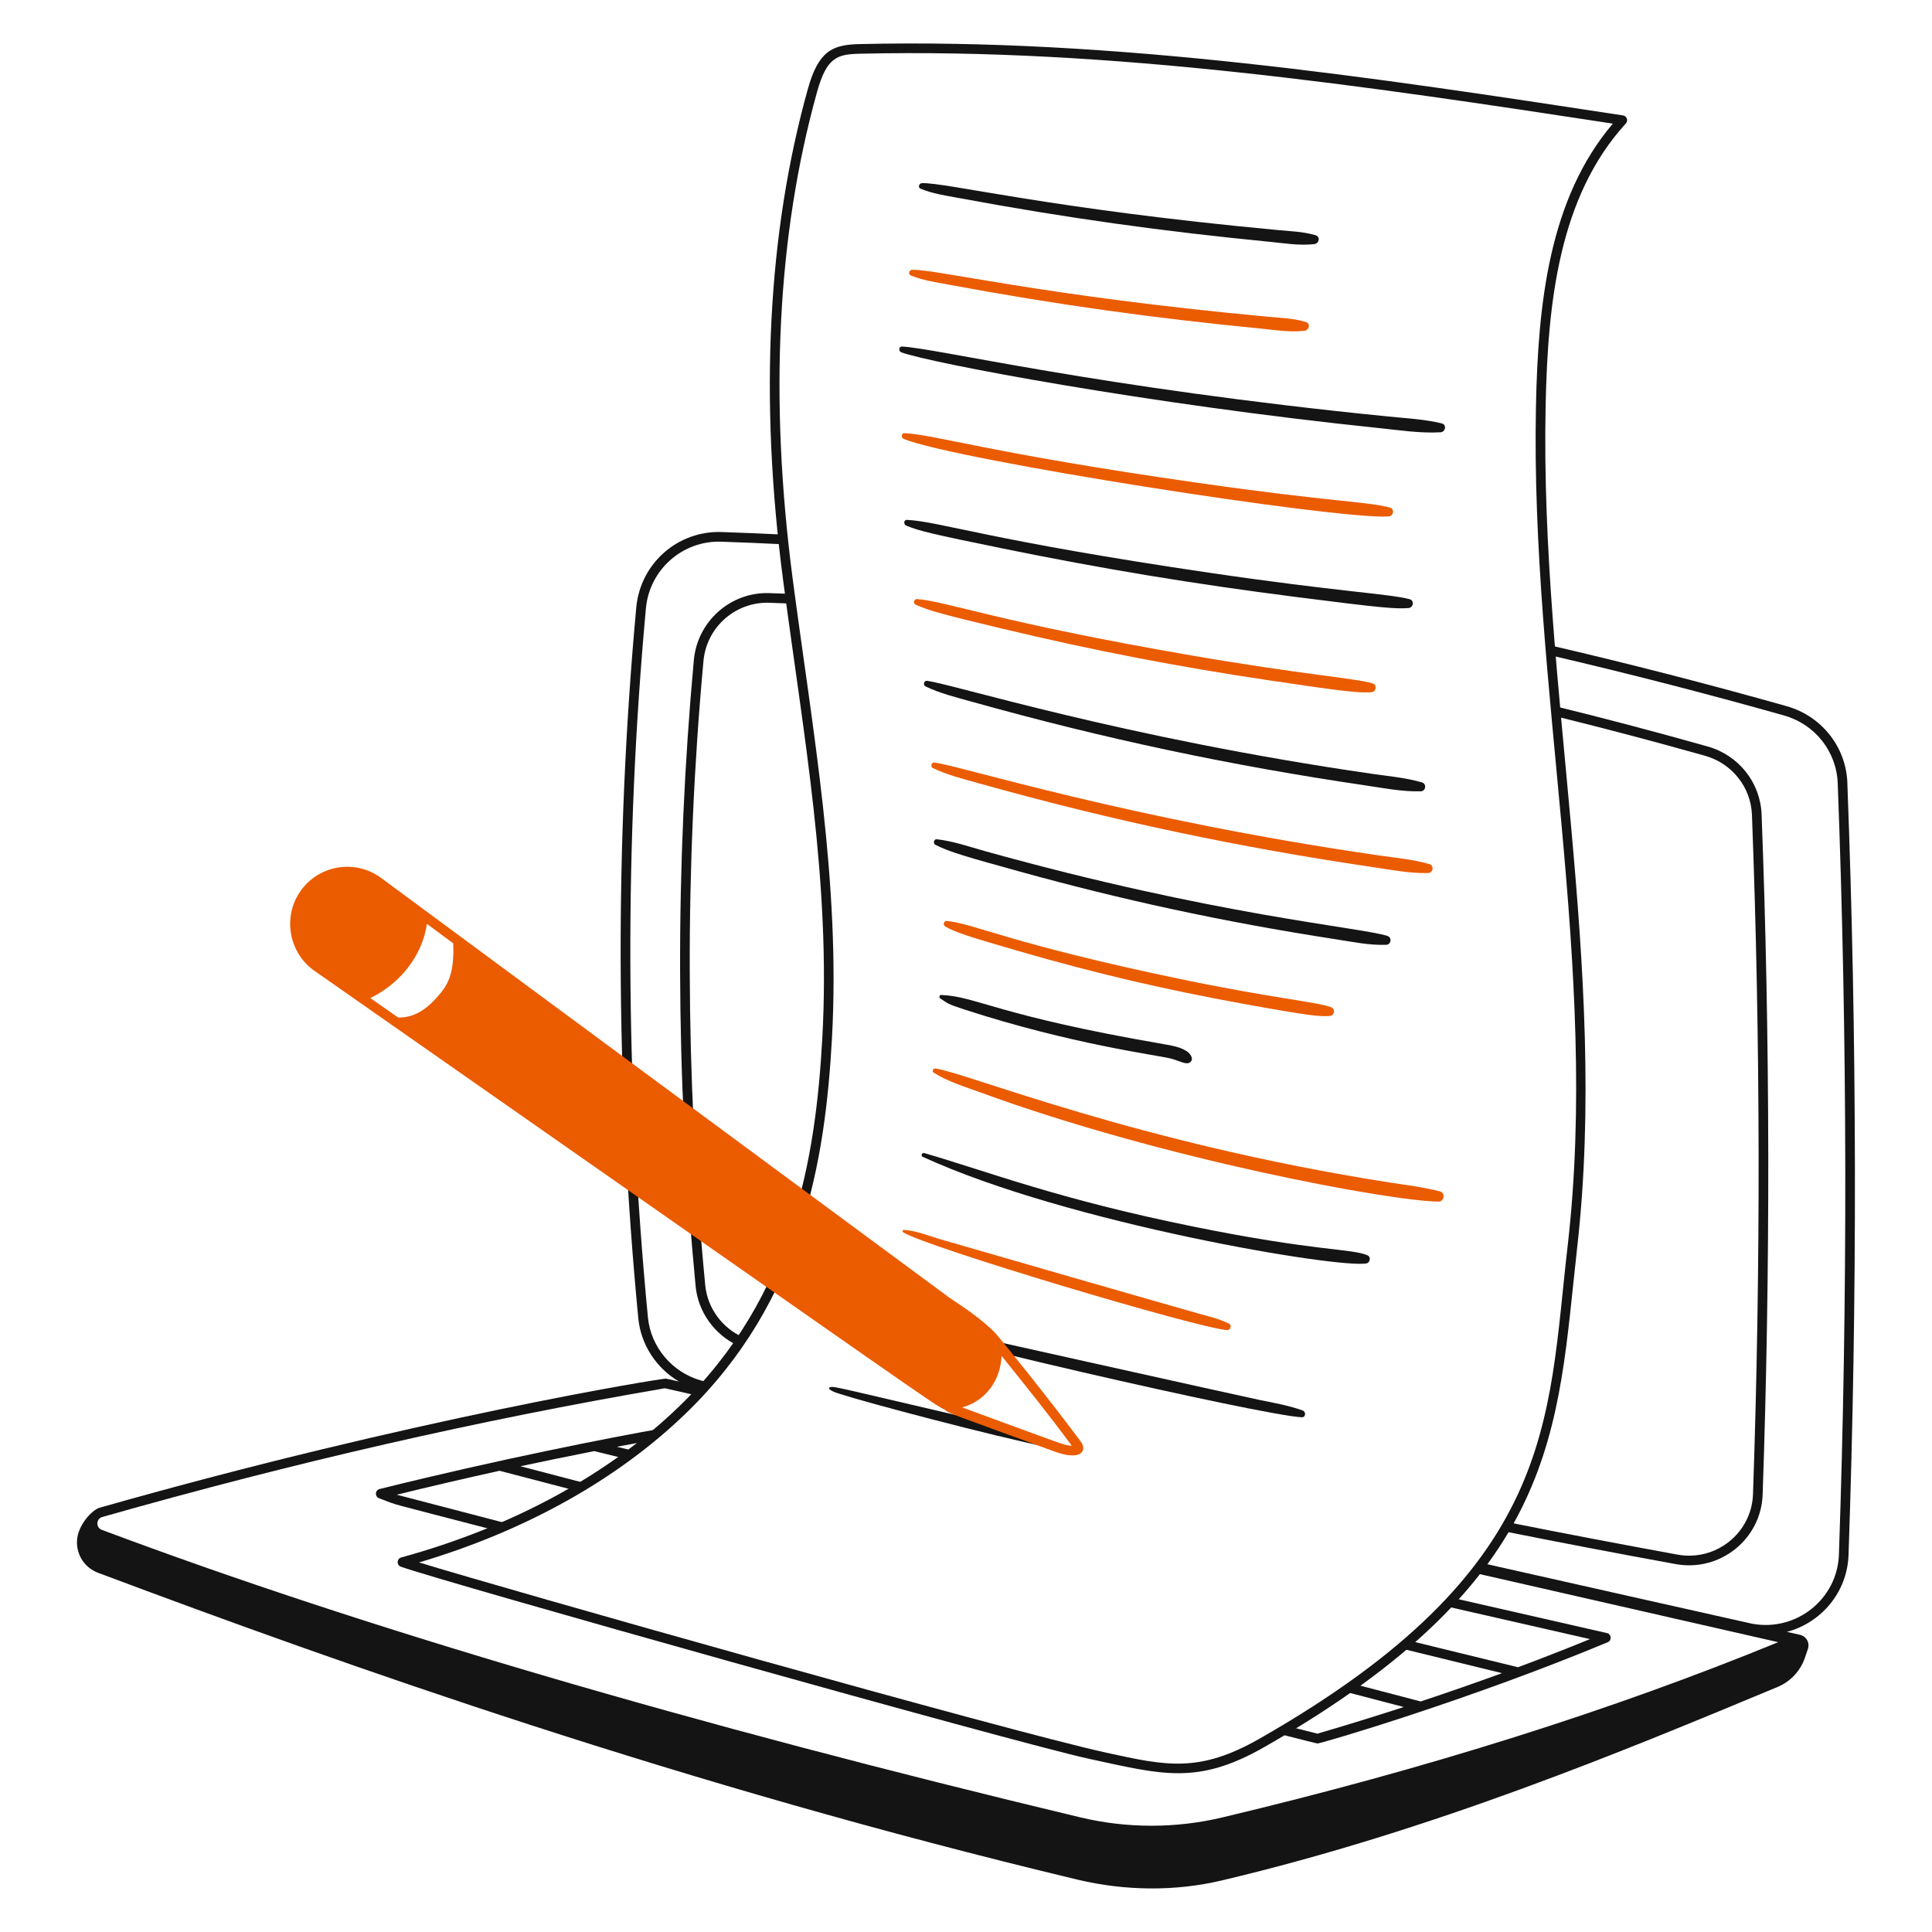 <svg width="100" height="100" viewBox="0 0 100 100" fill="none" xmlns="http://www.w3.org/2000/svg">
<path d="M38.18 69.639C38.277 69.501 38.372 69.361 38.465 69.221C37.386 68.746 36.617 67.71 36.503 66.525C35.465 55.705 35.434 44.831 36.412 34.207C36.572 32.463 38.065 31.142 39.815 31.199C40.193 31.212 40.571 31.226 40.949 31.241L40.881 30.738C40.531 30.724 40.181 30.711 39.831 30.7C37.822 30.627 36.099 32.153 35.914 34.161C34.934 44.817 34.965 55.722 36.005 66.573C36.133 67.908 36.981 69.078 38.18 69.641V69.639Z" fill="#141414"/>
<path d="M91.181 42.16C91.118 40.507 89.996 39.091 88.389 38.638C85.748 37.893 83.12 37.199 80.507 36.557L80.555 37.084C83.108 37.713 85.674 38.392 88.253 39.119C89.651 39.514 90.627 40.743 90.681 42.179C91.122 53.797 91.14 65.627 90.735 77.342C90.665 79.353 88.812 80.829 86.823 80.466C83.905 79.933 81.003 79.379 78.119 78.805C78.032 78.957 77.943 79.109 77.85 79.261C80.793 79.849 83.754 80.414 86.733 80.957C89.022 81.375 91.154 79.674 91.234 77.359C91.64 65.632 91.622 53.789 91.18 42.16H91.181Z" fill="#141414"/>
<path d="M95.62 40.52C95.55 38.657 94.286 37.062 92.475 36.551C88.365 35.392 84.283 34.342 80.233 33.402L80.276 33.925C84.267 34.854 88.29 35.89 92.339 37.032C93.94 37.484 95.058 38.893 95.12 40.539C95.621 53.73 95.642 67.164 95.182 80.466C95.101 82.773 92.976 84.46 90.7 84.046C90.581 84.024 80.765 81.817 76.721 80.905C76.59 81.076 76.456 81.246 76.321 81.414L92.038 84.999C83.473 88.516 73.791 91.569 63.245 94.075C60.849 94.644 58.315 94.641 55.916 94.067C35.796 89.251 18.754 84.243 5.265 79.183C4.951 79.065 4.97 78.612 5.292 78.52C15.235 75.692 24.762 73.511 34.414 71.856L36.063 72.231C36.272 72.011 36.475 71.788 36.672 71.564L36.262 71.447C34.778 71.023 33.683 69.713 33.536 68.186C32.358 55.898 32.323 43.55 33.433 31.483C33.617 29.479 35.337 27.969 37.331 28.038C38.404 28.073 39.481 28.119 40.562 28.173C40.543 28.005 40.525 27.837 40.508 27.669C39.45 27.617 38.397 27.573 37.348 27.538C35.067 27.461 33.143 29.175 32.934 31.437C31.821 43.535 31.856 55.914 33.038 68.234C33.17 69.606 33.978 70.824 35.145 71.508L34.476 71.357C34.339 71.326 21.452 73.403 5.154 78.04C4.771 78.148 4.019 78.942 3.986 79.751C3.955 80.498 4.387 81.15 5.088 81.412C17.919 86.225 35.272 92.379 55.748 97.284C58.261 97.886 60.851 97.897 63.238 97.332C74.172 94.746 84.062 90.626 92.009 87.316C92.676 87.037 93.193 86.484 93.425 85.797L93.577 85.35C93.687 85.027 93.487 84.68 93.15 84.614L92.49 84.465C94.25 83.998 95.612 82.436 95.68 80.484C96.141 67.168 96.12 53.722 95.618 40.519L95.62 40.52Z" fill="#141414"/>
<path d="M26.378 78.89C22.82 77.962 20.544 77.368 20.536 77.366C22.325 76.927 24.095 76.515 25.858 76.127L29.779 77.151C29.981 77.034 30.181 76.914 30.379 76.792L26.938 75.893C28.212 75.619 29.483 75.359 30.756 75.11L32.323 75.493C32.498 75.366 32.671 75.237 32.843 75.107L31.931 74.884C32.453 74.785 32.976 74.688 33.5 74.592C33.766 74.377 34.029 74.157 34.287 73.932C31.65 74.395 25.776 75.545 19.646 77.072C19.408 77.131 19.39 77.463 19.619 77.549C20.777 77.981 19.598 77.639 25.634 79.211C25.883 79.107 26.131 79 26.378 78.89Z" fill="#141414"/>
<path d="M83.174 84.528L75.202 82.709C75.071 82.851 74.939 82.992 74.805 83.132L82.297 84.84C81.085 85.336 79.842 85.822 78.57 86.296L72.935 84.917C72.784 85.05 72.63 85.183 72.476 85.313L77.743 86.602C76.371 87.103 74.968 87.592 73.535 88.067L70.097 87.168C69.92 87.296 69.743 87.421 69.564 87.546L72.659 88.355C71.197 88.829 69.707 89.29 68.19 89.734C67.882 89.658 67.393 89.534 66.749 89.37C66.548 89.492 66.347 89.612 66.144 89.731C67.419 90.056 68.16 90.242 68.195 90.242C68.388 90.242 76.016 88.002 83.216 85.001C83.439 84.909 83.412 84.581 83.175 84.526L83.174 84.528Z" fill="#141414"/>
<path d="M56.342 91.029C52.61 90.222 22.76 81.826 20.746 81.091C20.518 81.008 20.531 80.68 20.765 80.615C26.52 79.034 31.494 76.332 35.148 72.8C41.069 67.079 42.219 59.947 42.563 53.727C43.009 45.65 41.59 38.09 40.53 30.001C39.3 20.614 39.731 12.073 41.812 4.613C42.363 2.636 43.081 2.314 44.479 2.282C57.773 1.971 71.11 4.006 84.007 5.974C84.205 6.004 84.289 6.242 84.154 6.39C80.689 10.18 80.11 15.665 80.001 21.028C79.704 35.542 83.274 50.032 81.635 64.568C80.569 74.032 80.834 81.648 65.43 90.434C61.977 92.403 60.164 91.858 56.342 91.03L56.342 91.029ZM21.691 80.871C26.154 82.243 52.078 89.582 57.271 90.721C60.363 91.398 62.066 91.776 65.183 89.999C80.601 81.206 80.082 73.65 81.139 64.51C82.807 50.057 79.204 35.549 79.501 21.017C79.61 15.716 80.175 10.291 83.48 6.399C70.745 4.456 57.588 2.476 44.491 2.781C43.333 2.809 42.791 2.968 42.294 4.747C40.231 12.141 39.804 20.616 41.026 29.936C42.057 37.799 43.509 45.671 43.062 53.754C42.713 60.072 41.541 67.318 35.496 73.159C31.951 76.585 27.191 79.242 21.691 80.871Z" fill="#141414"/>
<path d="M48.923 47.953C49.472 48.271 50.188 48.491 52.675 49.213C56.757 50.4 60.407 51.243 64.334 51.954C67.86 52.593 68.285 52.62 68.818 52.587C69.086 52.571 69.131 52.217 68.881 52.127C68.11 51.85 65.838 51.664 61.075 50.672C52.233 48.83 50.423 47.799 48.999 47.669C48.844 47.655 48.799 47.881 48.923 47.953Z" fill="#EB5B00"/>
<path d="M46.653 18.237C48.118 18.781 59.346 20.911 71.378 22.157C72.432 22.266 73.503 22.434 74.563 22.375C74.817 22.361 74.894 21.98 74.626 21.915C73.724 21.697 72.789 21.651 71.868 21.559C56.704 20.045 48.441 18.013 46.693 17.938C46.512 17.93 46.5 18.181 46.653 18.237Z" fill="#141414"/>
<path d="M47.13 14.25C47.73 14.505 48.396 14.601 49.035 14.72C54.759 15.787 59.784 16.472 65.184 16.999C65.951 17.074 66.746 17.211 67.516 17.121C67.766 17.092 67.849 16.741 67.578 16.661C66.943 16.474 66.269 16.454 65.613 16.393C53.797 15.294 48.488 13.929 47.207 13.966C47.069 13.97 46.982 14.187 47.13 14.25Z" fill="#EB5B00"/>
<path d="M47.641 9.763C48.242 10.018 48.907 10.115 49.546 10.234C55.27 11.3 60.296 11.986 65.695 12.513C66.463 12.588 67.257 12.724 68.027 12.635C68.277 12.606 68.36 12.254 68.09 12.174C67.454 11.987 66.781 11.967 66.124 11.906C54.308 10.807 49 9.443 47.718 9.479C47.581 9.483 47.493 9.7 47.641 9.763Z" fill="#141414"/>
<path d="M46.781 22.721C49.454 23.812 69.186 26.905 71.872 26.731C72.127 26.715 72.201 26.341 71.935 26.27C70.737 25.952 68.971 25.987 62.017 24.994C51.291 23.464 48.337 22.483 46.821 22.422C46.636 22.415 46.633 22.662 46.781 22.721Z" fill="#EB5B00"/>
<path d="M46.91 27.208C47.589 27.485 48.233 27.64 51.899 28.389C57.1 29.451 61.786 30.223 67.052 30.896C71.766 31.5 72.214 31.512 72.898 31.474C73.154 31.459 73.226 31.084 72.961 31.014C71.873 30.728 69.274 30.628 62.656 29.654C51.157 27.964 48.691 27 46.95 26.909C46.765 26.898 46.763 27.148 46.91 27.208Z" fill="#141414"/>
<path d="M47.385 31.292C48.071 31.615 48.979 31.843 51.827 32.527C56.657 33.685 61.006 34.517 65.712 35.218C69.817 35.83 70.328 35.865 70.975 35.83C71.235 35.815 71.297 35.447 71.037 35.369C70.151 35.106 67.398 34.913 61.692 33.93C51.68 32.205 48.989 31.119 47.462 31.008C47.314 30.998 47.249 31.228 47.385 31.292H47.385Z" fill="#EB5B00"/>
<path d="M47.897 35.524C48.649 35.888 49.482 36.092 50.285 36.316C57.215 38.258 63.741 39.631 70.687 40.654C71.627 40.793 72.584 40.985 73.537 40.958C73.801 40.951 73.857 40.574 73.6 40.498C72.769 40.253 71.895 40.18 71.04 40.056C58.028 38.178 49.273 35.389 47.974 35.239C47.825 35.222 47.766 35.46 47.897 35.524Z" fill="#141414"/>
<path d="M48.282 39.752C49.034 40.116 49.867 40.32 50.669 40.545C57.6 42.487 64.125 43.86 71.072 44.883C72.012 45.021 72.969 45.213 73.922 45.187C74.185 45.179 74.241 44.802 73.984 44.726C73.153 44.481 72.279 44.408 71.424 44.285C58.413 42.407 49.657 39.617 48.359 39.468C48.209 39.451 48.15 39.688 48.282 39.752Z" fill="#EB5B00"/>
<path d="M48.412 43.724C49.135 44.101 50.136 44.379 52.805 45.118C57.958 46.543 63.156 47.694 69.155 48.619C70.008 48.75 70.879 48.935 71.745 48.903C72.01 48.893 72.062 48.523 71.808 48.442C70.383 47.989 62.929 47.39 50.979 44.053C50.162 43.825 49.334 43.534 48.489 43.44C48.337 43.423 48.284 43.657 48.412 43.724Z" fill="#141414"/>
<path d="M48.669 51.68C49.057 51.934 49.027 51.963 49.912 52.25C55.486 54.061 59.853 54.603 60.587 54.787C61.04 54.9 61.397 55.139 61.597 54.984C61.83 54.805 61.589 54.513 61.412 54.402C61.068 54.186 60.647 54.115 60.254 54.048C51.59 52.559 50.547 51.571 48.718 51.5C48.618 51.496 48.593 51.631 48.669 51.68Z" fill="#141414"/>
<path d="M48.337 55.526C49.072 55.99 49.968 56.258 50.782 56.556C60.097 59.968 71.87 62.159 74.456 62.195C74.759 62.199 74.823 61.743 74.528 61.666C73.666 61.442 72.788 61.34 71.909 61.203C58.81 59.151 50.106 55.557 48.429 55.306C48.3 55.287 48.214 55.448 48.337 55.526Z" fill="#EB5B00"/>
<path d="M47.756 59.875C55.24 63.319 69.369 65.682 70.736 65.391C70.915 65.353 70.966 65.058 70.79 64.979C69.981 64.617 68.141 64.783 61.752 63.485C54.733 62.06 51.154 60.643 47.837 59.682C47.725 59.649 47.645 59.824 47.756 59.875Z" fill="#141414"/>
<path d="M52.798 74.019C42.994 71.737 43.265 71.76 42.977 71.796C42.911 71.804 42.892 71.876 42.944 71.915C43.141 72.067 43.408 72.124 43.643 72.201C44.787 72.576 51.246 74.296 54.308 74.924L52.798 74.019V74.019Z" fill="#141414"/>
<path d="M44.828 68.104C46.565 68.959 65.374 73.273 67.379 73.357C67.591 73.366 67.606 73.071 67.426 73.006C66.716 72.749 65.959 72.616 65.22 72.467C64.477 72.317 48.124 68.675 47.288 68.478C46.503 68.293 45.667 68.024 44.861 67.984C44.798 67.981 44.771 68.076 44.828 68.104Z" fill="#141414"/>
<path d="M46.745 63.78C47.839 64.513 62.063 68.767 63.522 68.845C63.695 68.854 63.77 68.59 63.612 68.512C63.124 68.271 62.583 68.136 62.06 67.996C61.509 67.849 49.23 64.312 48.626 64.131C48.041 63.956 47.389 63.689 46.777 63.66C46.709 63.657 46.695 63.747 46.745 63.78Z" fill="#EB5B00"/>
<path d="M55.947 74.627C54.555 72.733 51.79 69.287 51.509 68.994C50.807 68.26 49.709 67.546 49.171 67.191L19.733 45.447C18.374 44.441 16.454 44.774 15.514 46.18C14.625 47.509 14.968 49.335 16.278 50.251C48.854 73.023 48.275 72.665 48.903 72.965C49.166 73.185 49.029 73.097 54.458 75.085C54.761 75.197 55.127 75.331 55.512 75.331C56.087 75.331 56.19 74.957 55.947 74.627ZM19.168 51.66C20.674 50.93 21.847 49.512 22.098 47.819L23.458 48.826C23.518 50.21 23.254 50.84 22.842 51.355C22.092 52.288 21.423 52.677 20.608 52.668L19.168 51.66ZM49.804 72.848C51.053 72.496 51.779 71.428 51.843 70.18C53.064 71.699 54.322 73.266 55.476 74.831C55.09 74.819 55.225 74.834 49.804 72.848Z" fill="#EB5B00"/>
</svg>
